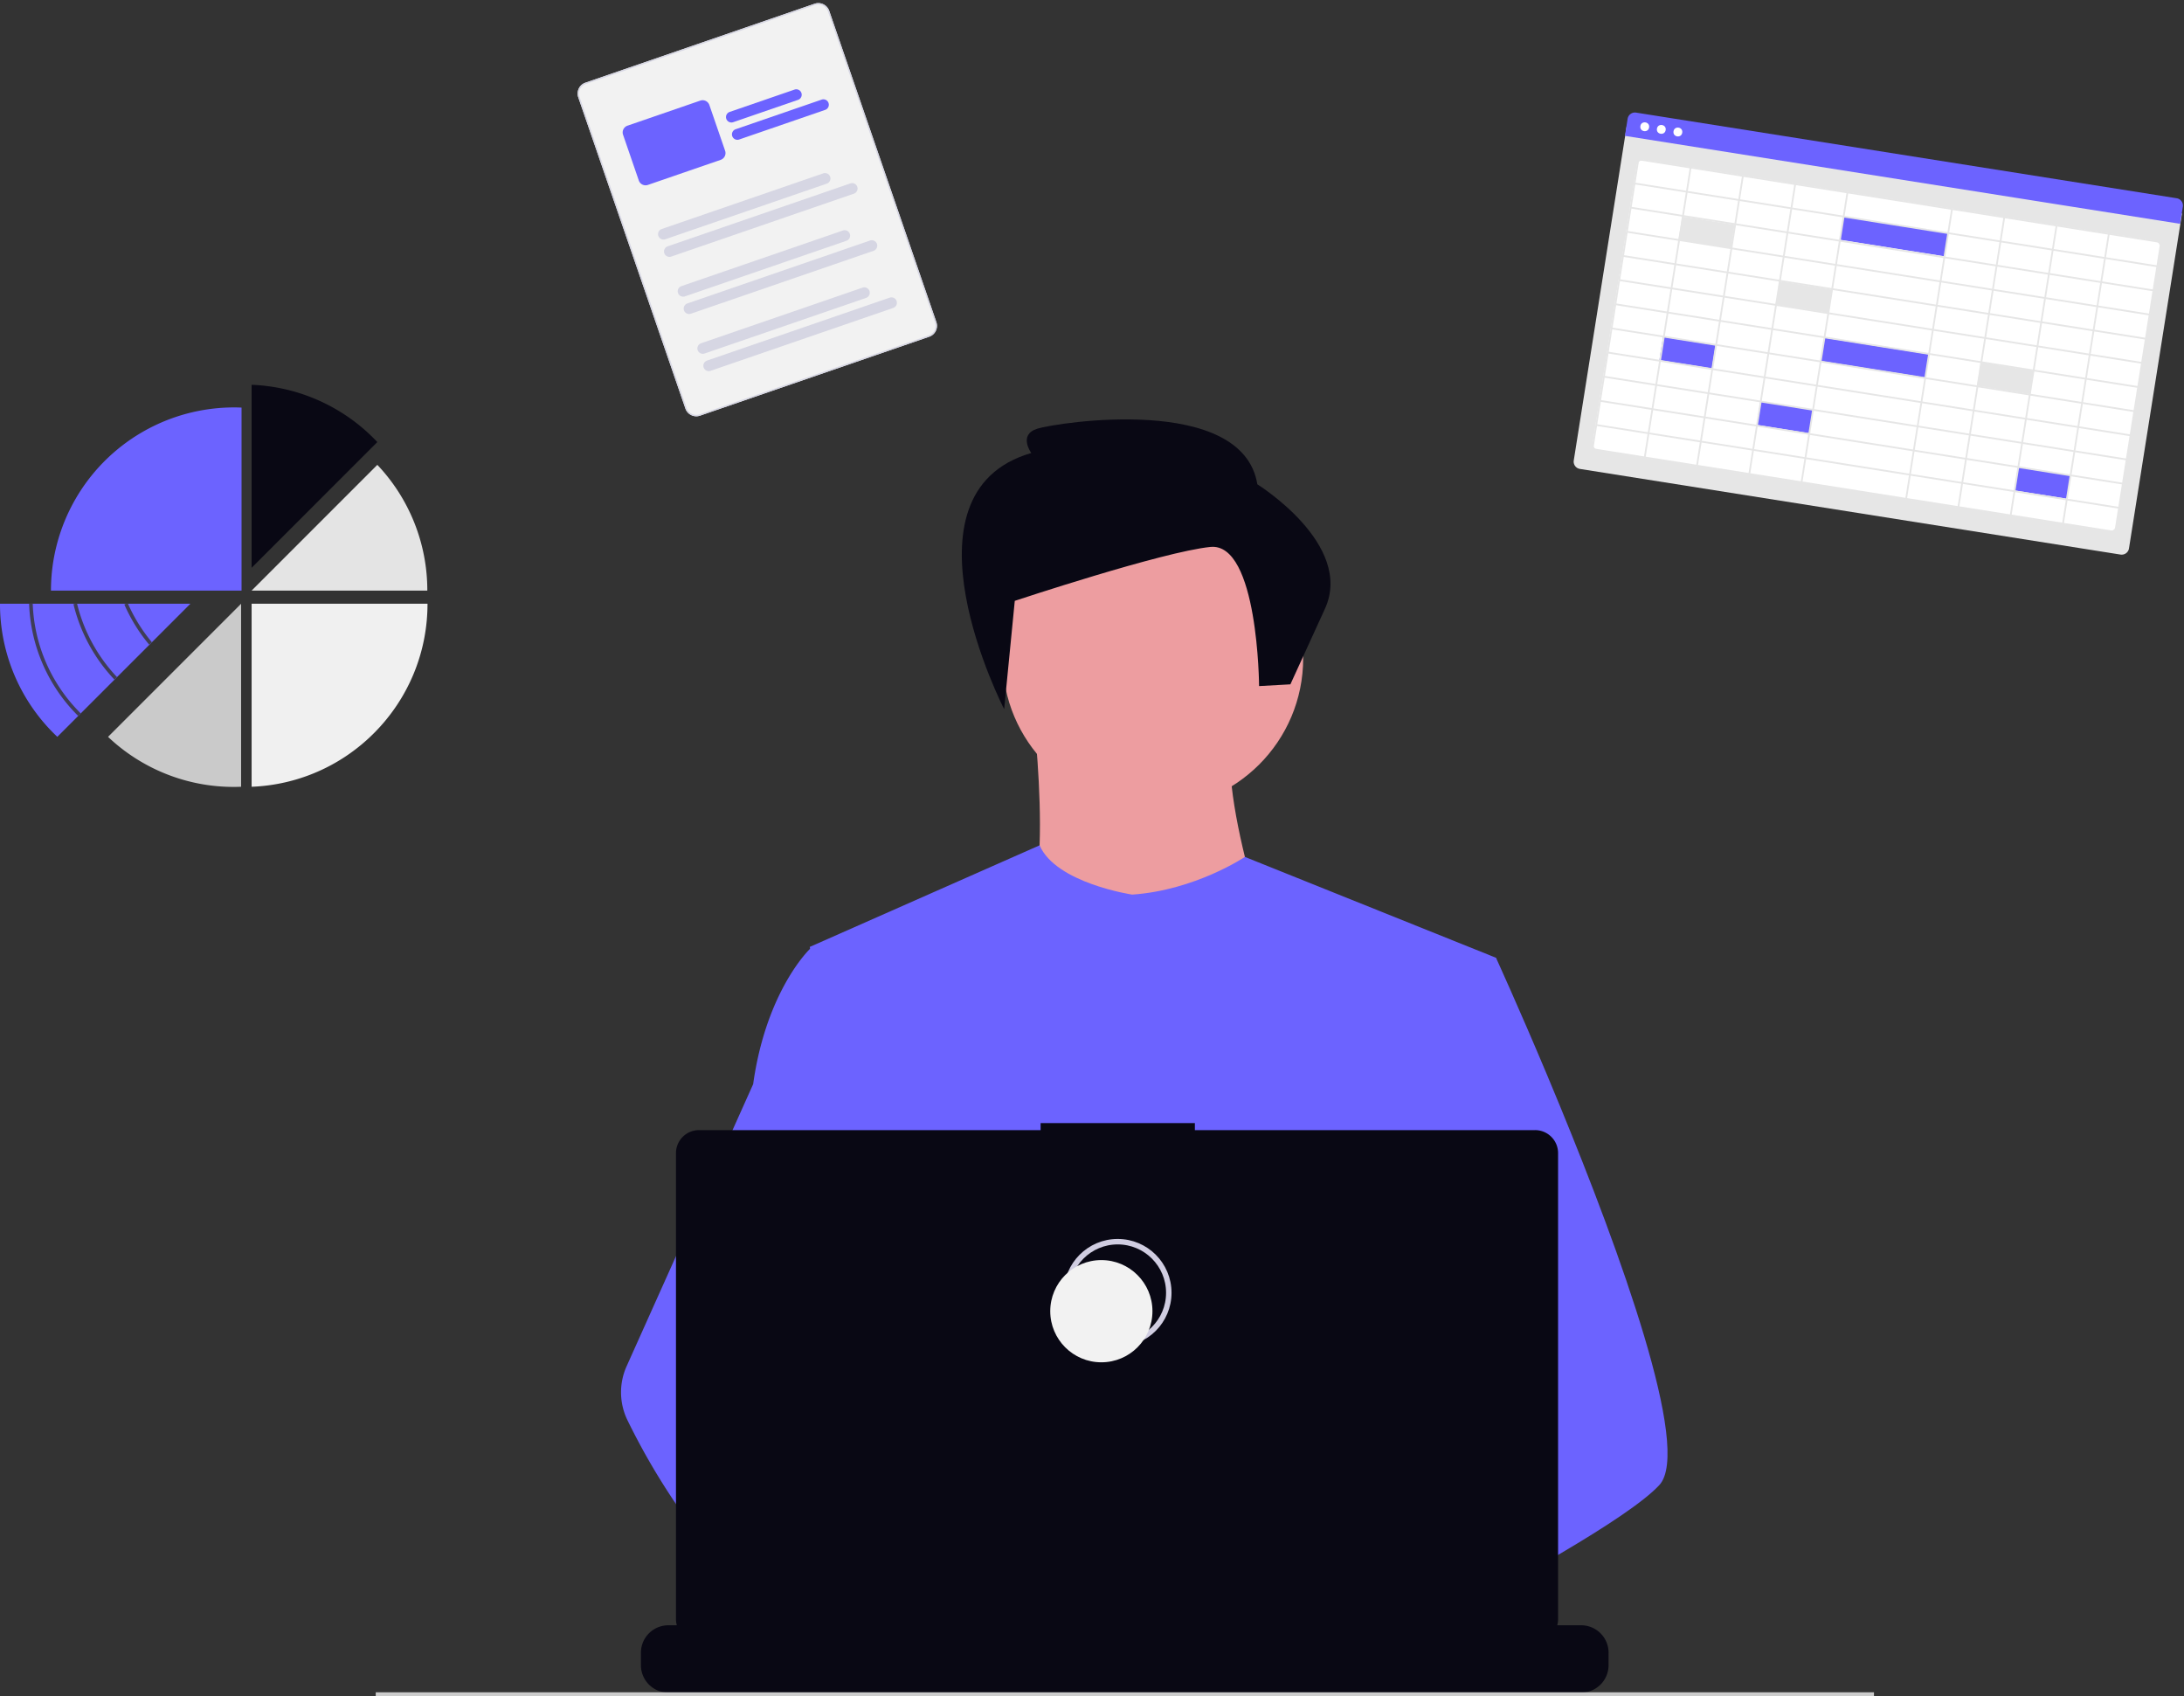 <svg xmlns="http://www.w3.org/2000/svg" xmlns:xlink="http://www.w3.org/1999/xlink" width="799.913" height="621.194" viewBox="0 0 799.913 621.194" role="img"><rect x="0" y="0" width="799.913" height="621.194" fill="#333333" stroke="none"/><g transform="translate(-336.178 -52.593)"><path d="M579.319,260.562s10.372,78.186-5.585,86.966,94.944,9.574,94.944,9.574-24.733-67.817-13.564-88.563Z" transform="translate(134.436 45.816)" fill="#ed9da0"></path><circle cx="55.051" cy="55.051" r="55.051" transform="translate(703.384 238.578)" fill="#ed9da0"></circle><path d="M724.871,376.22l-9.223,42-19.5,88.855-.584,4.866-6.73,56.335L684.355,605.7l-3,25.139c-18.252,9.38-31.48,15.856-31.48,15.856s-1.138-5.7-2.972-13c-12.809,3.84-36.511,10.211-56.6,11.484,7.314,8.153-105.647-199.226-109.982-226.956-3.489-22.317-6.109-41.175-6.663-45.187-.075-.524-.112-.794-.112-.794l84.169-37.192c5.982,13.872,33.913,18.042,33.913,18.042,23.14-1.595,41.28-13.8,41.28-13.8Z" transform="translate(159.226 27.094)" fill="#6c63ff"></path><path d="M838.288,583.125c-5.607,6.079-19.5,15.235-36.346,25.147-6.266,3.683-12.936,7.479-19.741,11.252-16.238,9.006-33.239,17.93-47.269,25.139-18.252,9.38-31.48,15.856-31.48,15.856s-1.138-5.7-2.972-13c-2.456-9.77-6.154-22.4-10.009-27.991-.135-.195-.269-.374-.4-.554-1.123-1.475-2.253-2.336-3.369-2.336L742.41,582.1l24.076-14.928-17.346-41.407-21.755-51.94,13.131-41.781,13.2-42h24.735s8.19,17.877,18.664,42.807c1.565,3.728,3.182,7.614,4.829,11.626C823.487,496.882,850.351,570.058,838.288,583.125Z" transform="translate(105.647 13.269)" fill="#6c63ff"></path><path d="M512.566,617.959a35.777,35.777,0,0,0-6.064.494c-17.211,2.957-22.287,18.536-23.732,28.972a53.785,53.785,0,0,0-.524,9.627l-15.2-11.694-5.54-4.26c-13.333-4.649-25.214-12.906-35.515-22.646a178.53,178.53,0,0,1-23.919-28.366,250.148,250.148,0,0,1-18.506-31.742,23.345,23.345,0,0,1-.322-19.8l18.828-41.961,27.52-61.328q.3-2.19.666-4.282c5.458-31.293,20.078-45.187,20.078-45.187H461.5l7.471,45.188,9.283,56.14-6.506,21.216-15.033,49,14.366,15.6Z" transform="translate(182.44 14.34)" fill="#6c63ff"></path><path d="M745.337,761.547v4.544a9.985,9.985,0,0,1-.681,3.646,10.245,10.245,0,0,1-.726,1.5,10.06,10.06,0,0,1-8.647,4.911h-334.3a10.059,10.059,0,0,1-8.647-4.911,10.246,10.246,0,0,1-.726-1.5,9.985,9.985,0,0,1-.681-3.646v-4.544a10.051,10.051,0,0,1,10.054-10.054h19.272v-2.119a.419.419,0,0,1,.419-.419h10.054a.418.418,0,0,1,.419.419v2.119h6.281v-2.119a.419.419,0,0,1,.419-.419H447.9a.418.418,0,0,1,.419.419v2.119h6.288v-2.119a.419.419,0,0,1,.419-.419h10.054a.418.418,0,0,1,.419.419v2.119h6.281v-2.119a.419.419,0,0,1,.419-.419h10.054a.418.418,0,0,1,.419.419v2.119h6.281v-2.119a.418.418,0,0,1,.419-.419h10.054a.418.418,0,0,1,.419.419v2.119h6.289v-2.119a.418.418,0,0,1,.419-.419H516.61a.418.418,0,0,1,.419.419v2.119h6.281v-2.119a.418.418,0,0,1,.419-.419h78.756a.418.418,0,0,1,.419.419v2.119h6.289v-2.119a.419.419,0,0,1,.419-.419h10.054a.424.424,0,0,1,.419.419v2.119h6.281v-2.119a.418.418,0,0,1,.419-.419H636.84a.418.418,0,0,1,.419.419v2.119h6.281v-2.119a.418.418,0,0,1,.419-.419h10.054a.418.418,0,0,1,.419.419v2.119h6.289v-2.119a.418.418,0,0,1,.419-.419H671.2a.417.417,0,0,1,.412.419v2.119H677.9v-2.119a.418.418,0,0,1,.419-.419h10.054a.419.419,0,0,1,.419.419v2.119h6.281v-2.119a.418.418,0,0,1,.419-.419h10.054a.418.418,0,0,1,.419.419v2.119h29.324a10.051,10.051,0,0,1,10.054,10.054Z" transform="translate(179.993 -103.747)" fill="#090814"></path><rect width="548.748" height="1.497" transform="translate(473.793 672.289)" fill="#ccc"></rect><path d="M722.731,509.283h-124.6v-2.569h-56.5v2.569H416.507a8.429,8.429,0,0,0-8.428,8.425V688.333a8.429,8.429,0,0,0,8.429,8.429H722.731a8.429,8.429,0,0,0,8.429-8.429V517.708a8.429,8.429,0,0,0-8.429-8.429Z" transform="translate(175.682 -42.855)" fill="#090814"></path><circle cx="18.716" cy="18.716" r="18.716" transform="translate(726.831 507.28)" fill="none" stroke="#d0cde1" stroke-miterlimit="10" stroke-width="2"></circle><circle cx="18.716" cy="18.716" r="18.716" transform="translate(720.842 514.018)" fill="#f2f2f2"></circle><path d="M466.07,66.443,462.183,106.1s-40.8-79.157,9.938-93.795c0,0-4.941-6.69,2.229-8.916s75.146-12.9,80.565,20.38c0,0,35.511,22.009,24.763,45.556L567.015,97.013l-11.464.637s-.323-52.7-17.832-50.949S466.07,66.443,466.07,66.443Z" transform="translate(241.781 206.175)" fill="#090814"></path><g transform="translate(932.737 93.404) rotate(9)"><path d="M203.178,126.873H2.71A2.713,2.713,0,0,1,0,124.163V0H205.889V124.163a2.713,2.713,0,0,1-2.71,2.71Z" transform="translate(0.088 5.218)" fill="#e6e6e6"></path><path d="M191.453,107.732H2.74A2.743,2.743,0,0,1,0,104.993V2.74A2.743,2.743,0,0,1,2.74,0H191.453a2.743,2.743,0,0,1,2.74,2.74V104.993a2.743,2.743,0,0,1-2.74,2.74Z" transform="translate(5.935 16.6)" fill="#fff"></path><path d="M205.889,9.052H0V2.71A2.713,2.713,0,0,1,2.71,0H203.178a2.713,2.713,0,0,1,2.71,2.71Z" transform="translate(0 0)" fill="#6c63ff"></path><circle cx="1.619" cy="1.619" r="1.619" transform="translate(5.031 3.005)" fill="#fff"></circle><circle cx="1.619" cy="1.619" r="1.619" transform="translate(11.175 3.005)" fill="#fff"></circle><circle cx="1.619" cy="1.619" r="1.619" transform="translate(17.318 3.005)" fill="#fff"></circle><rect width="19.45" height="8.609" transform="translate(25.331 34.935)" fill="#e6e6e6"></rect><rect width="19.45" height="8.609" transform="translate(64.231 52.791)" fill="#e6e6e6"></rect><rect width="19.45" height="8.609" transform="translate(25.331 79.574)" fill="#6c63ff"></rect><rect width="19.45" height="8.609" transform="translate(64.231 97.43)" fill="#6c63ff"></rect><rect width="19.45" height="8.609" transform="translate(161.161 106.357)" fill="#6c63ff"></rect><rect width="19.45" height="8.609" transform="translate(141.711 70.646)" fill="#e6e6e6"></rect><rect width="38.9" height="8.609" transform="translate(83.681 70.646)" fill="#6c63ff"></rect><rect width="38.9" height="8.609" transform="translate(83.681 25.689)" fill="#6c63ff"></rect><path d="M0,0V108.09H194.5V0ZM193.861,8.954H175.112V.638H193.86ZM78.182,71.635V63.318h38.134v8.317Zm38.134.638v8.317H78.182V72.273Zm0-35.817v8.317H78.182V36.455Zm-38.134-.638V27.5h38.134v8.317Zm0,17.909V45.409h38.134v8.317Zm38.134.638v8.317H78.182V54.364ZM77.544,44.772H58.8V36.455H77.544Zm0,.638v8.317H58.8V45.409Zm0,8.954v8.317H58.8V54.364Zm0,8.954v8.317H58.8V63.318Zm39.41,0H135.7v8.317H116.954Zm0-.638V54.364H135.7v8.317Zm0-8.954V45.409H135.7v8.317Zm0-8.954V36.455H135.7v8.317Zm0-8.954V27.5H135.7v8.317Zm0-8.954V18.546H135.7v8.317Zm-.638,0H78.182V18.546h38.134Zm-38.772,0H58.8V18.546H77.544Zm0,.638v8.317H58.8V27.5ZM58.158,35.818H39.41V27.5H58.158Zm0,.638v8.317H39.41V36.455Zm0,8.954v8.317H39.41V45.409Zm0,8.954v8.317H39.41V54.364Zm0,8.954v8.317H39.41V63.318Zm0,8.954V80.59H39.41V72.273Zm.638,0H77.544V80.59H58.8Zm18.748,8.954v8.317H58.8V81.227Zm.638,0h38.134v8.317H78.182Zm38.772,0H135.7v8.317H116.954Zm0-.638V72.273H135.7v8.317Zm19.386-8.317h18.748v8.317H136.34Zm0-.638V63.318h18.748v8.317Zm0-8.954V54.364h18.748v8.317Zm0-8.954V45.409h18.748v8.317Zm0-8.954V36.455h18.748v8.317Zm0-8.954V27.5h18.748v8.317Zm0-8.954V18.546h18.748v8.317Zm0-8.954V9.592h18.748v8.316Zm-.638,0H116.954V9.592H135.7Zm-19.386,0H78.182V9.592h38.134Zm-38.772,0H58.8V9.592H77.544Zm-19.386,0H39.41V9.592H58.158Zm0,.638v8.317H39.41V18.546ZM38.772,26.863H20.024V18.546H38.772Zm0,.638v8.317H20.024V27.5Zm0,8.954v8.317H20.024V36.455Zm0,8.954v8.317H20.024V45.409Zm0,8.954v8.317H20.024V54.364Zm0,8.954v8.317H20.024V63.318Zm0,8.954V80.59H20.024V72.273Zm0,8.954v8.317H20.024V81.227Zm.638,0H58.158v8.317H39.41Zm18.749,8.954V98.5H39.41V90.181Zm.638,0H77.544V98.5H58.8Zm19.386,0h38.134V98.5H78.182Zm38.772,0H135.7V98.5H116.954Zm19.386,0h18.748V98.5H136.34Zm0-.638V81.227h18.748v8.317Zm19.386-8.317h18.748v8.317H155.726Zm0-.638V72.273h18.748v8.317Zm0-8.954V63.318h18.748v8.317Zm0-8.954V54.364h18.748v8.317Zm0-8.954V45.409h18.748v8.317Zm0-8.954V36.455h18.748v8.317Zm0-8.954V27.5h18.748v8.317Zm0-8.954V18.546h18.748v8.317Zm0-8.954V9.592h18.748v8.316Zm0-8.954V.638h18.748V8.955Zm-.638,0H136.34V.638h18.749Zm-19.386,0H116.954V.638H135.7Zm-19.386,0H78.182V.638h38.134Zm-38.772,0H58.8V.638H77.544Zm-19.386,0H39.41V.638H58.158Zm-19.386,0H20.024V.638H38.772Zm0,.638v8.316H20.024V9.592ZM19.386,17.908H.638V9.592H19.386Zm0,.638v8.317H.638V18.546Zm0,8.954v8.317H.638V27.5Zm0,8.954v8.317H.638V36.455Zm0,8.954v8.317H.638V45.409Zm0,8.954V62.68H.638V54.364Zm0,8.954v8.317H.638V63.318Zm0,8.954v8.317H.638V72.273Zm0,8.954v8.317H.638V81.227Zm0,8.954V98.5H.638V90.181Zm.638,0H38.772V98.5H20.024Zm18.748,8.955v8.316H20.024V99.136Zm.638,0H58.158v8.316H39.41Zm19.386,0H77.544v8.316H58.8Zm19.386,0h38.134v8.316H78.182Zm38.772,0H135.7v8.316H116.954Zm19.386,0h18.748v8.316H136.34Zm19.386,0h18.748v8.316H155.726Zm0-.638V90.181h18.748V98.5Zm19.386-8.317h18.748V98.5H175.112Zm0-.638V81.227h18.748v8.317Zm0-8.954V72.273h18.748v8.317Zm0-8.954V63.318h18.748v8.317Zm0-8.954V54.364h18.748v8.317Zm0-8.954V45.409h18.748v8.317Zm0-8.954V36.455h18.748v8.317Zm0-8.954V27.5h18.748v8.317Zm0-8.954V18.546h18.748v8.317Zm0-8.954V9.592h18.748v8.316ZM19.386.638V8.955H.638V.638ZM.638,99.136H19.386v8.316H.638Zm174.474,8.316V99.136H193.86v8.316Z" transform="translate(5.882 16.442)" fill="#e6e6e6"></path></g><g transform="translate(336.178 193.499)"><path d="M832.56,134.472A66.879,66.879,0,0,0,786.515,113.5v67.018Z" transform="translate(-694.356 -113.5)" fill="#090814"></path><path d="M832.56,201.87l-46.045,46.045h64.349A66.843,66.843,0,0,0,832.56,201.87Z" transform="translate(-694.356 -172.553)" fill="#e4e4e4"></path><path d="M850.93,355.18a67.246,67.246,0,0,1-1.154,12.451c-.06.325-.123.647-.189.969a66.531,66.531,0,0,1-7.763,20.343c-.2.338-.4.677-.6,1.009v0a67.288,67.288,0,0,1-13.469,15.933c-.262.229-.524.455-.79.677A66.785,66.785,0,0,1,786.51,422.2V355.18Z" transform="translate(-694.352 -275.002)" fill="#f0f0f0"></path><path d="M674.073,422.253c.891,0,1.776-.023,2.659-.057v-67.02l-48.739,48.739a66.844,66.844,0,0,0,46.081,18.338Z" transform="translate(-588.423 -274.999)" fill="#cacaca"></path><path d="M632.052,138.473a67.077,67.077,0,0,0-67.077,67.078h69.806V138.533C633.875,138.5,632.967,138.473,632.052,138.473Z" transform="translate(-546.312 -130.188)" fill="#6c63ff"></path><path d="M578.458,355.18l-14.1,14.1-.461.461-.01.01-12.3,12.295-.468.468L537.832,395.8l-.468.468v0l-7.647,7.644a66.884,66.884,0,0,1-21-48.738Z" transform="translate(-508.72 -275.002)" fill="#6c63ff"></path><path d="M558.842,396.229a60.805,60.805,0,0,1-17.981-41.07l1.326-.047a59.483,59.483,0,0,0,17.59,40.176Z" transform="translate(-530.198 -274.958)" fill="#3f3d56"></path><path d="M605.8,382.058l-.962.909a61.01,61.01,0,0,1-15.009-27.636l.644-.156h.683a59.714,59.714,0,0,0,14.63,26.869Z" transform="translate(-562.921 -274.998)" fill="#3f3d56"></path><path d="M656.129,369.329l-.5.415-.01.01-.511.424A60.966,60.966,0,0,1,646,355.445l.607-.265h.727a59.575,59.575,0,0,0,8.758,14.1.436.436,0,0,0,.037.046Z" transform="translate(-600.457 -275.002)" fill="#3f3d56"></path></g><g transform="translate(546.6 84.243) rotate(-19)"><path d="M93,128.957H4.216A4.221,4.221,0,0,1,0,124.741V4.216A4.221,4.221,0,0,1,4.216,0H93a4.221,4.221,0,0,1,4.216,4.216V124.741A4.221,4.221,0,0,1,93,128.957Z" transform="translate(0 0)" fill="#f2f2f2"></path><path d="M93,128.957H4.216A4.221,4.221,0,0,1,0,124.741V4.216A4.221,4.221,0,0,1,4.216,0H93a4.221,4.221,0,0,1,4.216,4.216V124.741A4.221,4.221,0,0,1,93,128.957ZM4.216.5A3.724,3.724,0,0,0,.5,4.216V124.741a3.724,3.724,0,0,0,3.72,3.72H93a3.724,3.724,0,0,0,3.72-3.72V4.216A3.724,3.724,0,0,0,93,.5Z" transform="translate(0 0)" fill="#d6d6e3"></path><path d="M27.11,3.975H1.987A1.987,1.987,0,1,1,1.987,0H27.11a1.987,1.987,0,0,1,0,3.975Z" transform="translate(48.7 27.328)" fill="#6c63ff"></path><path d="M35.308,3.975H1.987A1.987,1.987,0,1,1,1.987,0h33.32a1.987,1.987,0,0,1,0,3.975Z" transform="translate(48.7 34.035)" fill="#6c63ff"></path><path d="M64.557,3.975H1.987A1.987,1.987,0,1,1,1.987,0H64.557a1.987,1.987,0,1,1,0,3.975Z" transform="translate(11.216 59.762)" fill="#d6d6e3"></path><path d="M72.755,3.975H1.987A1.987,1.987,0,1,1,1.987,0H72.755a1.987,1.987,0,1,1,0,3.975Z" transform="translate(11.216 66.47)" fill="#d6d6e3"></path><path d="M64.557,3.975H1.987A1.987,1.987,0,1,1,1.987,0H64.557a1.987,1.987,0,1,1,0,3.975Z" transform="translate(11.216 81.886)" fill="#d6d6e3"></path><path d="M72.755,3.975H1.987A1.987,1.987,0,1,1,1.987,0H72.755a1.987,1.987,0,1,1,0,3.975Z" transform="translate(11.216 88.594)" fill="#d6d6e3"></path><path d="M64.557,3.975H1.987A1.987,1.987,0,1,1,1.987,0H64.557a1.987,1.987,0,1,1,0,3.975Z" transform="translate(11.216 104.011)" fill="#d6d6e3"></path><path d="M72.755,3.975H1.987A1.987,1.987,0,1,1,1.987,0H72.755a1.987,1.987,0,1,1,0,3.975Z" transform="translate(11.216 110.719)" fill="#d6d6e3"></path><path d="M2.622,0H30.814a2.622,2.622,0,0,1,2.622,2.622v17.7a2.622,2.622,0,0,1-2.622,2.622H2.622A2.622,2.622,0,0,1,0,20.324V2.622A2.622,2.622,0,0,1,2.622,0Z" transform="translate(11.05 19.905)" fill="#6c63ff"></path></g></g></svg>